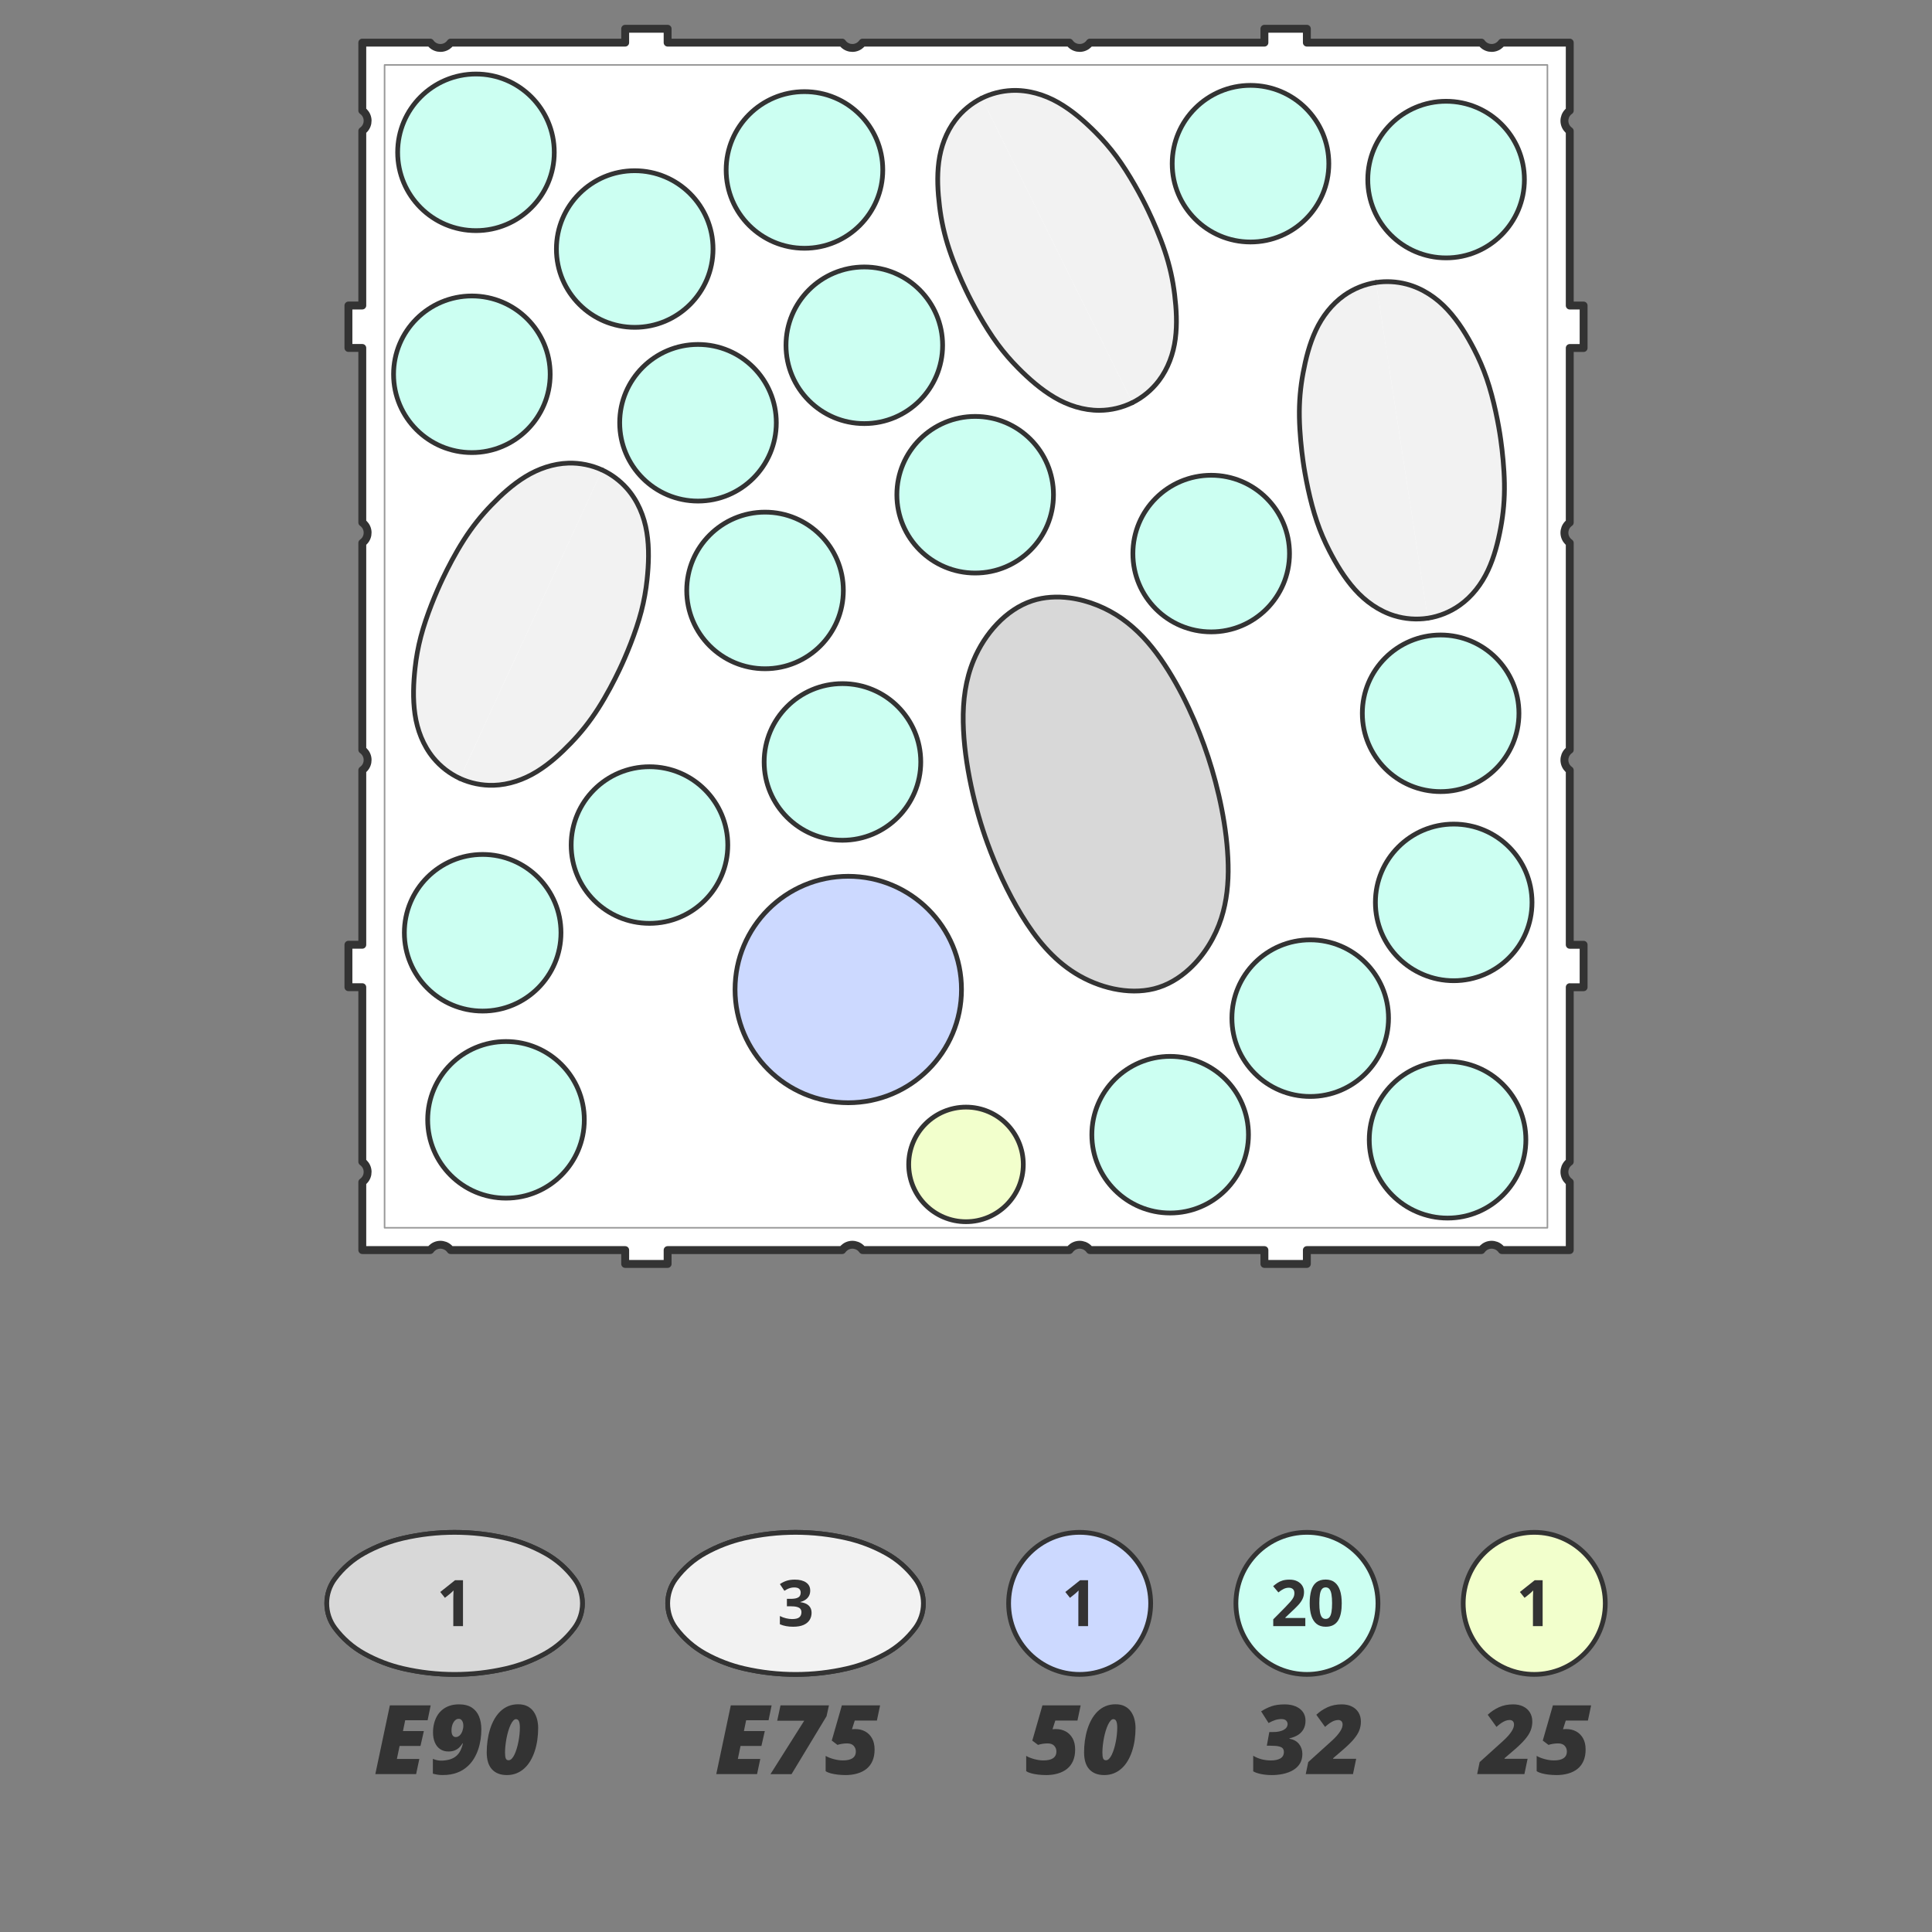 <?xml version="1.0" encoding="UTF-8"?>
<svg xmlns="http://www.w3.org/2000/svg" version="1.1" viewBox="0 0 1224 1224">
  <rect x="0" y="0" width="1224" height="1224" fill="#808080" stroke="none"/>
  <g id="_0" data-name="0">
    <g id="CIRCLE">
      <circle cx="684" cy="1015.8" r="45" fill="#ccd9ff" stroke="#333" stroke-linecap="round" stroke-linejoin="round" stroke-width="3"/>
    </g>
    <g id="CIRCLE-2" data-name="CIRCLE">
      <circle cx="828" cy="1015.8" r="45" fill="#ccfff2" stroke="#333" stroke-linecap="round" stroke-linejoin="round" stroke-width="3"/>
    </g>
    <g id="CIRCLE-3" data-name="CIRCLE">
      <circle cx="972" cy="1015.8" r="45" fill="#f2ffcc" stroke="#333" stroke-linecap="round" stroke-linejoin="round" stroke-width="3"/>
    </g>
    <g id="LWPOLYLINE">
      <path d="M363.83,1000.21c-4.97-6.66-11.29-12.19-18.55-16.22-7.74-4.3-16.05-7.49-24.68-9.48-10.69-2.46-21.62-3.7-32.59-3.7s-21.9,1.24-32.59,3.7c-8.63,1.99-16.94,5.18-24.68,9.48-7.26,4.03-13.58,9.56-18.55,16.22-3.36,4.51-5.17,9.98-5.17,15.6s1.81,11.09,5.17,15.6c4.97,6.66,11.29,12.19,18.55,16.22,7.74,4.3,16.05,7.49,24.68,9.48,10.69,2.46,21.62,3.7,32.59,3.7s21.9-1.24,32.59-3.7c8.63-1.99,16.94-5.18,24.68-9.48,7.26-4.03,13.58-9.56,18.55-16.22,3.36-4.51,5.17-9.98,5.17-15.6s-1.81-11.09-5.17-15.6Z" fill="#d8d8d8" stroke="#333" stroke-linecap="round" stroke-linejoin="round" stroke-width="3"/>
    </g>
    <g id="LWPOLYLINE-2" data-name="LWPOLYLINE">
      <path d="M363.83,1000.21c-4.97-6.66-11.29-12.19-18.55-16.22-7.74-4.3-16.05-7.49-24.68-9.48-10.69-2.46-21.62-3.7-32.59-3.7s-21.9,1.24-32.59,3.7c-8.63,1.99-16.94,5.18-24.68,9.48-7.26,4.03-13.58,9.56-18.55,16.22-3.36,4.51-5.17,9.98-5.17,15.6,0,5.62,1.81,11.09,5.17,15.6,4.97,6.66,11.29,12.19,18.55,16.22,7.74,4.3,16.05,7.49,24.68,9.48,10.69,2.46,21.62,3.7,32.59,3.7s21.9-1.24,32.59-3.7c8.63-1.99,16.94-5.18,24.68-9.48,7.26-4.03,13.58-9.56,18.55-16.22,3.36-4.51,5.17-9.98,5.17-15.6s-1.81-11.09-5.17-15.6Z" fill="#d8d8d8" stroke="#333" stroke-linecap="round" stroke-linejoin="round" stroke-width="3"/>
    </g>
    <g id="LWPOLYLINE-3" data-name="LWPOLYLINE">
      <path d="M579.83,1000.21c-4.97-6.66-11.29-12.19-18.55-16.22-7.74-4.3-16.05-7.49-24.68-9.48-10.69-2.46-21.62-3.7-32.59-3.7s-21.9,1.24-32.59,3.7c-8.63,1.99-16.94,5.18-24.68,9.48-7.26,4.03-13.58,9.56-18.55,16.22-3.36,4.51-5.17,9.98-5.17,15.6s1.81,11.09,5.17,15.6c4.97,6.66,11.29,12.19,18.55,16.22,7.74,4.3,16.05,7.49,24.68,9.48,10.69,2.46,21.62,3.7,32.59,3.7s21.9-1.24,32.59-3.7c8.63-1.99,16.94-5.18,24.68-9.48,7.26-4.03,13.58-9.56,18.55-16.22,3.36-4.51,5.17-9.98,5.17-15.6s-1.81-11.09-5.17-15.6Z" fill="#f2f2f2" stroke="#333" stroke-linecap="round" stroke-linejoin="round" stroke-width="3"/>
    </g>
    <g id="LWPOLYLINE-4" data-name="LWPOLYLINE">
      <path d="M579.83,1000.21c-4.97-6.66-11.29-12.19-18.55-16.22-7.74-4.3-16.05-7.49-24.68-9.48-10.69-2.46-21.62-3.7-32.59-3.7s-21.9,1.24-32.59,3.7c-8.63,1.99-16.94,5.18-24.68,9.48-7.26,4.03-13.58,9.56-18.55,16.22-3.36,4.51-5.17,9.98-5.17,15.6s1.81,11.09,5.17,15.6c4.97,6.66,11.29,12.19,18.55,16.22,7.74,4.3,16.05,7.49,24.68,9.48,10.69,2.46,21.62,3.7,32.59,3.7s21.9-1.24,32.59-3.7c8.63-1.99,16.94-5.18,24.68-9.48,7.26-4.03,13.58-9.56,18.55-16.22,3.36-4.51,5.17-9.98,5.17-15.6s-1.81-11.09-5.17-15.6Z" fill="#f2f2f2" stroke="#333" stroke-linecap="round" stroke-linejoin="round" stroke-width="3"/>
    </g>
    <g id="LWPOLYLINE-5" data-name="LWPOLYLINE">
      <path d="M994.5,625.45h8.78v-26.89h-8.78v-110.59c-.77-.53-1.43-1.2-1.96-1.96-2.49-3.57-1.61-8.48,1.96-10.96v-131.07c-.77-.53-1.43-1.2-1.96-1.96-2.49-3.57-1.61-8.48,1.96-10.96v-110.59h8.78v-26.89h-8.78v-110.59c-.77-.53-1.43-1.2-1.96-1.96-2.49-3.57-1.61-8.48,1.96-10.96V27h-43.04c-.53.77-1.2,1.43-1.96,1.96-3.57,2.49-8.48,1.61-10.96-1.96h-110.59v-8.78h-26.89v8.78h-110.59c-.53.77-1.2,1.43-1.96,1.96-3.57,2.49-8.48,1.61-10.96-1.96h-131.07c-.53.77-1.2,1.43-1.96,1.96-3.57,2.49-8.48,1.61-10.96-1.96h-110.59v-8.78h-26.89v8.78h-110.59c-.53.77-1.2,1.43-1.96,1.96-3.57,2.49-8.48,1.61-10.96-1.96h-43.04s0,43.04,0,43.04c.77.53,1.43,1.2,1.96,1.96,2.49,3.57,1.61,8.48-1.96,10.96v110.59h-8.78v26.89h8.78s0,110.59,0,110.59c.77.53,1.43,1.2,1.96,1.96,2.49,3.57,1.61,8.48-1.96,10.96v131.07c.77.53,1.43,1.2,1.96,1.96,2.49,3.57,1.61,8.48-1.96,10.96v110.59h-8.78v26.89h8.78s0,110.59,0,110.59c.77.53,1.43,1.2,1.96,1.96,2.49,3.57,1.61,8.48-1.96,10.96v43.04h43.04c.53-.77,1.2-1.43,1.96-1.96,3.57-2.49,8.48-1.61,10.96,1.96h110.59v8.78h26.89v-8.78h110.59c.53-.77,1.2-1.43,1.96-1.96,3.57-2.49,8.48-1.61,10.96,1.96h131.07c.53-.77,1.2-1.43,1.96-1.96,3.57-2.49,8.48-1.61,10.96,1.96h110.59v8.78h26.89v-8.78h110.59c.53-.77,1.2-1.43,1.96-1.96,3.57-2.49,8.48-1.61,10.96,1.96h43.04v-43.04c-.77-.53-1.43-1.2-1.96-1.96-2.49-3.57-1.61-8.48,1.96-10.96v-110.59Z" fill="#fff" stroke="#333" stroke-linecap="round" stroke-linejoin="round" stroke-width="5"/>
    </g>
    <g id="ATTRIB">
      <path d="M689.32,1030.2h-6.14v-16.8c0-.46,0-1.04.02-1.72.01-.68.03-1.38.06-2.11.03-.72.05-1.37.08-1.96-.15.17-.44.47-.88.88-.44.42-.86.79-1.24,1.12l-3.34,2.68-2.96-3.7,9.35-7.45h5.05v29.04Z" fill="#333" stroke-width="0"/>
    </g>
    <g id="ATTRIB-2" data-name="ATTRIB">
      <g>
        <path d="M662.47,1124.57c-1.47,0-3.01-.09-4.63-.27-1.62-.18-3.11-.45-4.48-.82-1.37-.37-2.44-.83-3.22-1.39v-9.65c1.47.85,3.22,1.54,5.26,2.07s3.91.79,5.62.79c1.31,0,2.48-.11,3.5-.33,1.02-.22,1.89-.56,2.59-1.03s1.24-1.06,1.61-1.77c.37-.72.55-1.58.55-2.59,0-1.37-.46-2.56-1.39-3.56s-2.32-1.5-4.19-1.5c-1.03,0-2.11.09-3.23.27-1.12.18-2.06.41-2.82.68l-3.63-2.74,6.41-22.31h24.22l-2.03,9.62h-14.03l-1.76,5.51c.52-.06.96-.09,1.33-.1.37,0,.67-.01.91-.01,2.24,0,4.28.5,6.11,1.49,1.83.99,3.28,2.45,4.36,4.37,1.08,1.92,1.62,4.28,1.62,7.08s-.44,5.13-1.31,7.17-2.13,3.72-3.77,5.05c-1.64,1.33-3.6,2.33-5.9,2.99-2.29.67-4.86,1-7.7,1Z" fill="#333" stroke-width="0"/>
        <path d="M699.5,1124.57c-3.99,0-7.11-1.2-9.34-3.6-2.23-2.4-3.35-6.02-3.35-10.84,0-2.46.17-4.92.51-7.37s.85-4.81,1.55-7.08,1.58-4.36,2.65-6.29c1.07-1.93,2.34-3.62,3.81-5.07,1.47-1.45,3.15-2.58,5.05-3.38,1.9-.8,4.01-1.21,6.33-1.21s4.29.42,5.91,1.27c1.62.84,2.92,1.98,3.92,3.41.99,1.43,1.72,3.03,2.17,4.81.46,1.78.69,3.6.69,5.47,0,2.62-.18,5.18-.54,7.67-.36,2.49-.9,4.85-1.64,7.08-.73,2.22-1.65,4.26-2.74,6.11-1.09,1.85-2.38,3.45-3.86,4.8-1.48,1.35-3.14,2.39-4.99,3.13-1.85.74-3.89,1.1-6.14,1.1ZM700.67,1115.19c.69,0,1.35-.31,1.97-.94s1.19-1.48,1.71-2.56c.53-1.08,1-2.32,1.43-3.71.43-1.39.79-2.86,1.1-4.41.31-1.55.54-3.1.7-4.66.16-1.56.24-3.04.24-4.45,0-1.69-.19-2.99-.57-3.92-.38-.92-1-1.38-1.88-1.38-.6,0-1.18.32-1.76.95s-1.12,1.5-1.64,2.59c-.52,1.09-.99,2.35-1.43,3.77-.44,1.42-.81,2.92-1.12,4.5-.31,1.58-.55,3.17-.73,4.78-.18,1.61-.27,3.15-.27,4.62,0,1.65.15,2.87.46,3.65.31.79.9,1.18,1.77,1.18Z" fill="#333" stroke-width="0"/>
      </g>
    </g>
    <g id="ATTRIB-3" data-name="ATTRIB">
      <g>
        <path d="M826.95,1030.2h-20.3v-4.27l7.29-7.37c1.47-1.51,2.65-2.77,3.55-3.78.89-1.01,1.54-1.94,1.95-2.77s.61-1.73.61-2.68c0-1.15-.32-2.02-.96-2.59s-1.5-.86-2.57-.86c-1.12,0-2.22.26-3.28.77-1.06.52-2.17,1.25-3.32,2.21l-3.34-3.95c.83-.71,1.72-1.39,2.65-2.03s2.02-1.15,3.26-1.54c1.24-.39,2.72-.59,4.46-.59,1.91,0,3.54.34,4.92,1.03,1.37.69,2.43,1.62,3.17,2.81.74,1.19,1.11,2.53,1.11,4.02,0,1.6-.32,3.07-.95,4.39-.64,1.32-1.56,2.64-2.77,3.93-1.21,1.3-2.67,2.73-4.38,4.31l-3.73,3.52v.28h12.65v5.16Z" fill="#333" stroke-width="0"/>
        <path d="M850.05,1015.68c0,2.34-.18,4.44-.55,6.28s-.95,3.4-1.75,4.69c-.8,1.29-1.85,2.26-3.15,2.94s-2.87,1.01-4.73,1.01c-2.33,0-4.24-.59-5.74-1.78-1.5-1.18-2.6-2.89-3.32-5.12-.72-2.23-1.07-4.9-1.07-8.02s.33-5.82.98-8.05c.66-2.23,1.72-3.94,3.21-5.13,1.48-1.19,3.46-1.79,5.94-1.79,2.32,0,4.23.59,5.73,1.78s2.62,2.89,3.35,5.12c.73,2.23,1.09,4.92,1.09,8.07ZM835.85,1015.68c0,2.21.12,4.06.37,5.53.24,1.48.66,2.58,1.24,3.33.58.74,1.39,1.11,2.42,1.11s1.82-.37,2.41-1.1c.59-.73,1.01-1.84,1.26-3.32.25-1.48.38-3.33.38-5.55s-.13-4.06-.38-5.54c-.25-1.48-.67-2.6-1.26-3.35-.59-.75-1.39-1.12-2.41-1.12s-1.84.38-2.42,1.12c-.58.75-1,1.86-1.24,3.35-.25,1.48-.37,3.33-.37,5.54Z" fill="#333" stroke-width="0"/>
      </g>
    </g>
    <g id="ATTRIB-4" data-name="ATTRIB">
      <g>
        <path d="M805.43,1124.57c-2.17,0-4.29-.2-6.38-.61-2.08-.41-3.78-.99-5.09-1.74v-9.89c1.77,1.07,3.6,1.84,5.5,2.29,1.9.46,3.81.69,5.74.69,1.17,0,2.26-.1,3.26-.3,1-.2,1.87-.51,2.61-.92s1.31-.97,1.71-1.65.61-1.51.61-2.49c0-.85-.21-1.57-.63-2.16s-1.22-1.03-2.41-1.34-2.95-.46-5.27-.46h-2.5l1.58-8.67h2.32c1.43,0,2.71-.11,3.84-.34,1.13-.23,2.1-.57,2.92-1.01.81-.45,1.44-.99,1.86-1.62s.64-1.37.64-2.21c0-.69-.29-1.38-.88-2.04-.59-.67-1.63-1-3.14-1-1.33,0-2.66.23-3.99.68-1.33.46-2.68,1.06-4.05,1.82l-4.71-7.39c2.12-1.35,4.31-2.42,6.55-3.22,2.24-.79,5.04-1.19,8.4-1.19,2.6,0,4.89.41,6.87,1.24s3.52,2,4.63,3.53c1.11,1.53,1.67,3.38,1.67,5.54s-.44,3.95-1.31,5.47-2.08,2.75-3.6,3.68c-1.53.93-3.29,1.61-5.27,2.03v.24c2.7.52,4.74,1.66,6.12,3.43,1.38,1.77,2.07,3.84,2.07,6.23s-.52,4.39-1.55,6.08c-1.03,1.69-2.46,3.07-4.28,4.16-1.82,1.08-3.91,1.88-6.27,2.4s-4.89.77-7.57.77Z" fill="#333" stroke-width="0"/>
        <path d="M827.24,1123.98l1.58-7.63,14.39-12.99c1.45-1.29,2.65-2.48,3.6-3.56.95-1.08,1.71-2.06,2.26-2.93.56-.87.95-1.66,1.18-2.37s.34-1.34.34-1.89c0-.97-.26-1.7-.77-2.19-.52-.49-1.17-.73-1.97-.73-.85,0-1.73.16-2.62.49-.89.33-1.81.82-2.76,1.47s-1.94,1.46-2.99,2.41l-5.54-7.69c2.12-2.01,4.52-3.6,7.18-4.8,2.66-1.19,5.64-1.79,8.94-1.79,2.4,0,4.51.44,6.33,1.33s3.24,2.14,4.26,3.78c1.02,1.64,1.53,3.6,1.53,5.88,0,1.89-.34,3.71-1.01,5.47-.67,1.76-1.84,3.62-3.5,5.6-1.66,1.98-3.98,4.25-6.96,6.81l-6.11,5.24v.36h14.6l-2.03,9.71h-29.94Z" fill="#333" stroke-width="0"/>
      </g>
    </g>
    <g id="ATTRIB-5" data-name="ATTRIB">
      <path d="M977.32,1030.2h-6.14v-16.8c0-.46,0-1.04.02-1.72.01-.68.03-1.38.06-2.11.03-.72.05-1.37.08-1.96-.15.17-.44.47-.88.88-.44.42-.86.79-1.24,1.12l-3.34,2.68-2.96-3.7,9.35-7.45h5.05v29.04Z" fill="#333" stroke-width="0"/>
    </g>
    <g id="ATTRIB-6" data-name="ATTRIB">
      <g>
        <path d="M935.84,1123.98l1.58-7.63,14.39-12.99c1.45-1.29,2.65-2.48,3.6-3.56.95-1.08,1.71-2.06,2.26-2.93.56-.87.95-1.66,1.18-2.37s.34-1.34.34-1.89c0-.97-.26-1.7-.77-2.19-.52-.49-1.17-.73-1.97-.73-.85,0-1.73.16-2.62.49-.89.33-1.81.82-2.76,1.47s-1.94,1.46-2.99,2.41l-5.54-7.69c2.12-2.01,4.52-3.6,7.18-4.8,2.66-1.19,5.64-1.79,8.94-1.79,2.4,0,4.51.44,6.33,1.33s3.24,2.14,4.26,3.78c1.02,1.64,1.53,3.6,1.53,5.88,0,1.89-.34,3.71-1.01,5.47-.67,1.76-1.84,3.62-3.5,5.6-1.66,1.98-3.98,4.25-6.96,6.81l-6.11,5.24v.36h14.6l-2.03,9.71h-29.94Z" fill="#333" stroke-width="0"/>
        <path d="M985.87,1124.57c-1.47,0-3.01-.09-4.63-.27-1.62-.18-3.11-.45-4.48-.82-1.37-.37-2.44-.83-3.22-1.39v-9.65c1.47.85,3.22,1.54,5.26,2.07s3.91.79,5.62.79c1.31,0,2.48-.11,3.5-.33,1.02-.22,1.89-.56,2.59-1.03s1.24-1.06,1.61-1.77c.37-.72.55-1.58.55-2.59,0-1.37-.46-2.56-1.39-3.56s-2.32-1.5-4.19-1.5c-1.03,0-2.11.09-3.23.27-1.12.18-2.06.41-2.82.68l-3.63-2.74,6.41-22.31h24.22l-2.03,9.62h-14.03l-1.76,5.51c.52-.06.96-.09,1.33-.1.37,0,.67-.01.91-.01,2.24,0,4.28.5,6.11,1.49,1.83.99,3.28,2.45,4.36,4.37,1.08,1.92,1.62,4.28,1.62,7.08s-.44,5.13-1.31,7.17-2.13,3.72-3.77,5.05c-1.64,1.33-3.6,2.33-5.9,2.99-2.29.67-4.86,1-7.7,1Z" fill="#333" stroke-width="0"/>
      </g>
    </g>
    <g id="ATTRIB-7" data-name="ATTRIB">
      <g>
        <path d="M237.78,1123.98l9.21-43.56h25.86l-1.94,9.44h-14.21l-1.4,6.85h13.23l-2.15,9.44h-13.23l-1.7,8.22h14.21l-2.03,9.59h-25.86Z" fill="#333" stroke-width="0"/>
        <path d="M280.53,1124.57c-1.25,0-2.39-.08-3.41-.25-1.02-.17-1.98-.38-2.88-.64v-9.36c.99.4,1.97.7,2.92.89.95.2,2,.27,3.13.21,1.89-.1,3.55-.38,4.99-.85,1.44-.47,2.69-1.15,3.74-2.04,1.05-.89,1.93-2.01,2.62-3.35.69-1.34,1.24-2.92,1.64-4.72h-.24c-.52.85-1.16,1.68-1.92,2.47-.77.79-1.71,1.45-2.85,1.95-1.13.51-2.53.76-4.2.76-2.03,0-3.77-.5-5.23-1.5s-2.58-2.41-3.35-4.22c-.77-1.81-1.16-3.93-1.16-6.38,0-1.89.21-3.7.63-5.45s1.05-3.37,1.89-4.86c.84-1.49,1.92-2.79,3.23-3.9,1.31-1.11,2.85-1.98,4.63-2.61,1.78-.63,3.81-.94,6.09-.94,3.32,0,6.01.68,8.09,2.03s3.6,3.22,4.59,5.6c.98,2.38,1.47,5.12,1.47,8.19,0,2.09-.15,4.19-.46,6.32-.31,2.12-.79,4.2-1.46,6.21-.67,2.02-1.53,3.93-2.59,5.74s-2.35,3.43-3.86,4.86c-.95.89-2,1.7-3.13,2.43-1.13.73-2.36,1.34-3.69,1.85-1.33.51-2.76.89-4.29,1.16-1.53.27-3.18.4-4.95.4ZM288.78,1100.5c.62,0,1.19-.16,1.71-.48.53-.32,1-.76,1.42-1.33.42-.57.75-1.21,1.01-1.92.18-.52.33-1.07.45-1.65s.18-1.2.18-1.83c0-.81-.11-1.55-.34-2.2-.23-.66-.56-1.18-1-1.56-.44-.39-.97-.58-1.61-.58s-1.26.19-1.82.58c-.56.39-1.04.92-1.44,1.59-.41.68-.73,1.45-.95,2.32-.23.87-.34,1.8-.34,2.77,0,1.43.23,2.5.69,3.22.46.71,1.14,1.07,2.06,1.07Z" fill="#333" stroke-width="0"/>
        <path d="M321.05,1124.57c-3.99,0-7.11-1.2-9.34-3.6-2.23-2.4-3.35-6.02-3.35-10.84,0-2.46.17-4.92.51-7.37s.85-4.81,1.55-7.08,1.58-4.36,2.65-6.29c1.07-1.93,2.34-3.62,3.81-5.07,1.47-1.45,3.15-2.58,5.05-3.38,1.9-.8,4.01-1.21,6.33-1.21s4.29.42,5.91,1.27c1.62.84,2.92,1.98,3.92,3.41.99,1.43,1.72,3.03,2.17,4.81.46,1.78.69,3.6.69,5.47,0,2.62-.18,5.18-.54,7.67-.36,2.49-.9,4.85-1.64,7.08s-1.65,4.26-2.74,6.11c-1.09,1.85-2.38,3.45-3.86,4.8-1.48,1.35-3.14,2.39-4.99,3.13-1.85.74-3.89,1.1-6.14,1.1ZM322.21,1115.19c.69,0,1.35-.31,1.97-.94.62-.63,1.19-1.48,1.71-2.56.53-1.08,1-2.32,1.43-3.71.43-1.39.79-2.86,1.1-4.41.31-1.55.54-3.1.7-4.66.16-1.56.24-3.04.24-4.45,0-1.69-.19-2.99-.57-3.92-.38-.92-1-1.38-1.88-1.38-.6,0-1.18.32-1.76.95-.58.64-1.12,1.5-1.64,2.59-.52,1.09-.99,2.35-1.43,3.77-.44,1.42-.81,2.92-1.12,4.5-.31,1.58-.55,3.17-.73,4.78-.18,1.61-.27,3.15-.27,4.62,0,1.65.15,2.87.46,3.65.31.79.9,1.18,1.77,1.18Z" fill="#333" stroke-width="0"/>
      </g>
    </g>
    <g id="ATTRIB-8" data-name="ATTRIB">
      <path d="M293.32,1030.2h-6.14v-16.8c0-.46,0-1.04.02-1.72.01-.68.03-1.38.06-2.11.03-.72.05-1.37.08-1.96-.15.17-.44.47-.88.88-.44.42-.86.79-1.24,1.12l-3.34,2.68-2.96-3.7,9.35-7.45h5.05v29.04Z" fill="#333" stroke-width="0"/>
    </g>
    <g id="ATTRIB-9" data-name="ATTRIB">
      <g>
        <path d="M453.78,1123.98l9.21-43.56h25.86l-1.94,9.44h-14.21l-1.4,6.85h13.23l-2.15,9.44h-13.23l-1.7,8.22h14.21l-2.03,9.59h-25.86Z" fill="#333" stroke-width="0"/>
        <path d="M488.13,1123.98l21.36-33.82h-17.1l2.09-9.74h30.69l-1.52,6.88-22.17,36.68h-13.35Z" fill="#333" stroke-width="0"/>
        <path d="M535.41,1124.57c-1.47,0-3.01-.09-4.63-.27-1.62-.18-3.11-.45-4.48-.82-1.37-.37-2.44-.83-3.22-1.39v-9.65c1.47.85,3.22,1.54,5.26,2.07,2.04.53,3.91.79,5.62.79,1.31,0,2.48-.11,3.5-.33,1.02-.22,1.89-.56,2.59-1.03s1.24-1.06,1.61-1.77c.37-.72.55-1.58.55-2.59,0-1.37-.46-2.56-1.39-3.56-.92-1-2.32-1.5-4.19-1.5-1.03,0-2.11.09-3.23.27-1.12.18-2.06.41-2.82.68l-3.63-2.74,6.41-22.31h24.22l-2.03,9.62h-14.03l-1.76,5.51c.52-.06.96-.09,1.33-.1.37,0,.67-.01.91-.01,2.24,0,4.28.5,6.11,1.49,1.83.99,3.28,2.45,4.36,4.37,1.08,1.92,1.62,4.28,1.62,7.08s-.44,5.13-1.31,7.17-2.13,3.72-3.77,5.05c-1.64,1.33-3.6,2.33-5.9,2.99-2.29.67-4.86,1-7.7,1Z" fill="#333" stroke-width="0"/>
      </g>
    </g>
    <g id="ATTRIB-10" data-name="ATTRIB">
      <path d="M513.31,1007.66c0,1.34-.28,2.5-.83,3.48-.56.98-1.31,1.78-2.25,2.4s-2.01,1.08-3.19,1.37v.12c2.33.29,4.1,1.01,5.31,2.14s1.82,2.66,1.82,4.57c0,1.7-.41,3.21-1.24,4.55-.83,1.34-2.1,2.39-3.82,3.16-1.72.77-3.94,1.15-6.65,1.15-1.6,0-3.1-.13-4.48-.39-1.38-.26-2.68-.65-3.9-1.18v-5.22c1.24.63,2.55,1.12,3.91,1.44s2.64.49,3.81.49c2.2,0,3.74-.38,4.62-1.14.88-.76,1.32-1.83,1.32-3.21,0-.81-.21-1.49-.62-2.04-.41-.56-1.12-.98-2.14-1.27-1.01-.29-2.43-.44-4.24-.44h-2.21v-4.71h2.24c1.79,0,3.15-.17,4.08-.51.93-.34,1.57-.8,1.91-1.39.34-.59.51-1.26.51-2.02,0-1.03-.32-1.84-.95-2.42-.64-.58-1.69-.88-3.18-.88-.93,0-1.77.12-2.53.35-.76.23-1.45.51-2.06.83-.61.33-1.15.64-1.61.94l-2.84-4.23c1.14-.82,2.47-1.5,4-2.04s3.35-.81,5.47-.81c2.99,0,5.36.6,7.11,1.81,1.75,1.21,2.62,2.91,2.62,5.11Z" fill="#333" stroke-width="0"/>
    </g>
  </g>
  <g id="_01_CUT_1ST" data-name="01_CUT 1ST">
    <g id="REGION">
      <g id="SPLINE">
        <path d="M871.76,178.97c-7.16,1.1-14.2,3.94-20.19,8.18-7.91,5.59-13.94,13.52-17.96,22.15s-6.34,17.87-8.03,26.9c-1.69,9.04-2.55,18.18-2.37,28.24.17,9.68,1.26,20.03,2.31,27.55.39,2.79.76,5.13,1.29,8.08s1.16,6.24,1.9,9.66c1.48,6.84,3.37,14.16,5.61,20.73s4.86,12.6,7.86,18.43c4.42,8.59,9.54,17.14,16.2,24.6s15.2,13.59,24.93,16.58c6.86,2.11,14.25,2.65,21.25,1.57" fill="#f2f2f2" stroke="#333" stroke-linecap="round" stroke-linejoin="round" stroke-width="3"/>
      </g>
      <g id="SPLINE-2" data-name="SPLINE">
        <path d="M904.56,391.65c7.16-1.1,14.2-3.94,20.19-8.18,7.91-5.59,13.94-13.52,17.96-22.15,4.02-8.63,6.34-17.87,8.03-26.9s2.55-18.18,2.37-28.24c-.17-9.68-1.26-20.04-2.32-27.57-.39-2.81-.77-5.17-1.3-8.16s-1.18-6.3-1.93-9.76c-1.5-6.9-3.41-14.27-5.69-20.86s-4.92-12.67-7.96-18.53c-4.55-8.77-9.83-17.52-16.77-25.05s-15.88-13.57-25.97-16.23c-6.34-1.67-13.04-2.03-19.42-1.05" fill="#f2f2f2" stroke="#333" stroke-linecap="round" stroke-linejoin="round" stroke-width="3"/>
      </g>
    </g>
    <g id="REGION-2" data-name="REGION">
      <g id="SPLINE-3" data-name="SPLINE">
        <path d="M653.96,380.63c7.48-2.46,15.61-2.9,23.65-1.85,12.05,1.58,23.79,6.5,33.38,13.29s17.44,15.52,24.25,25.23c13.61,19.43,23.78,42.87,30.2,62.44,6.42,19.57,12.12,44.52,12.64,68.23.25,11.52-.85,22.88-4.33,33.74-3.78,11.79-10.71,23.36-20.11,32.05-6.5,6.02-14.14,10.57-22.51,12.65-16.47,4.08-35.33-.75-49.8-9.72s-25.17-22.22-34.13-36.91-16.22-30.77-21.55-45.42c-2.13-5.84-3.9-11.29-5.63-17.31s-3.35-12.41-4.75-18.99c-2.8-13.16-4.8-27.05-5.04-40.59s1.43-26.85,6.66-39.36c6.87-16.44,20.25-31.96,37.08-37.48Z" fill="#d8d8d8" stroke="#333" stroke-linecap="round" stroke-linejoin="round" stroke-width="3"/>
      </g>
    </g>
    <g id="CIRCLE-4" data-name="CIRCLE">
      <circle cx="612" cy="737.7" r="36.3" fill="#f2ffcc" stroke="#333" stroke-linecap="round" stroke-linejoin="round" stroke-width="3"/>
    </g>
    <g id="CIRCLE-5" data-name="CIRCLE">
      <circle cx="537.41" cy="626.9" r="71.73" fill="#ccd9ff" stroke="#333" stroke-linecap="round" stroke-linejoin="round" stroke-width="3"/>
    </g>
    <g id="CIRCLE-6" data-name="CIRCLE">
      <circle cx="912.7" cy="451.9" r="49.61" fill="#ccfff2" stroke="#333" stroke-linecap="round" stroke-linejoin="round" stroke-width="3"/>
    </g>
    <g id="CIRCLE-7" data-name="CIRCLE">
      <circle cx="617.81" cy="313.43" r="49.61" fill="#ccfff2" stroke="#333" stroke-linecap="round" stroke-linejoin="round" stroke-width="3"/>
    </g>
    <g id="REGION-3" data-name="REGION">
      <g id="SPLINE-4" data-name="SPLINE">
        <path d="M381.46,297.74c-6.58-3.03-14.02-4.55-21.35-4.33-9.68.29-19.09,3.58-27.21,8.55s-15.15,11.4-21.54,18c-6.4,6.6-12.16,13.75-17.57,22.24s-10.01,17.39-13.28,24.25c-1.21,2.54-2.19,4.7-3.39,7.45s-2.48,5.84-3.75,9.1c-2.54,6.52-5.01,13.67-6.76,20.38s-2.91,13.19-3.63,19.71c-1.06,9.6-1.51,19.56-.08,29.45,1.43,9.9,5.17,19.72,11.63,27.59,4.55,5.55,10.42,10.07,16.85,13.04" fill="#f2f2f2" stroke="#333" stroke-linecap="round" stroke-linejoin="round" stroke-width="3"/>
      </g>
      <g id="SPLINE-5" data-name="SPLINE">
        <path d="M291.39,493.18c6.58,3.03,14.02,4.55,21.35,4.33,9.68-.29,19.09-3.58,27.21-8.55s15.15-11.4,21.54-18c6.4-6.6,12.16-13.75,17.57-22.24s10.02-17.41,13.29-24.26c1.22-2.56,2.21-4.74,3.42-7.53s2.5-5.91,3.78-9.2c2.56-6.58,5.03-13.78,6.78-20.53,1.74-6.75,2.89-13.28,3.59-19.84,1.05-9.83,1.48-20.04-.15-30.15-1.63-10.11-5.75-20.08-12.69-27.87-4.36-4.89-9.75-8.89-15.61-11.6" fill="#f2f2f2" stroke="#333" stroke-linecap="round" stroke-linejoin="round" stroke-width="3"/>
      </g>
    </g>
    <g id="CIRCLE-8" data-name="CIRCLE">
      <circle cx="741.34" cy="718.87" r="49.61" fill="#ccfff2" stroke="#333" stroke-linecap="round" stroke-linejoin="round" stroke-width="3"/>
    </g>
    <g id="CIRCLE-9" data-name="CIRCLE">
      <circle cx="305.79" cy="590.94" r="49.61" fill="#ccfff2" stroke="#333" stroke-linecap="round" stroke-linejoin="round" stroke-width="3"/>
    </g>
    <g id="CIRCLE-10" data-name="CIRCLE">
      <circle cx="301.54" cy="96.5" r="49.61" fill="#ccfff2" stroke="#333" stroke-linecap="round" stroke-linejoin="round" stroke-width="3"/>
    </g>
    <g id="CIRCLE-11" data-name="CIRCLE">
      <circle cx="792.25" cy="103.7" r="49.61" fill="#ccfff2" stroke="#333" stroke-linecap="round" stroke-linejoin="round" stroke-width="3"/>
    </g>
    <g id="CIRCLE-12" data-name="CIRCLE">
      <circle cx="916.16" cy="113.77" r="49.61" fill="#ccfff2" stroke="#333" stroke-linecap="round" stroke-linejoin="round" stroke-width="3"/>
    </g>
    <g id="CIRCLE-13" data-name="CIRCLE">
      <circle cx="533.73" cy="482.72" r="49.61" fill="#ccfff2" stroke="#333" stroke-linecap="round" stroke-linejoin="round" stroke-width="3"/>
    </g>
    <g id="CIRCLE-14" data-name="CIRCLE">
      <circle cx="484.68" cy="374.07" r="49.61" fill="#ccfff2" stroke="#333" stroke-linecap="round" stroke-linejoin="round" stroke-width="3"/>
    </g>
    <g id="CIRCLE-15" data-name="CIRCLE">
      <circle cx="547.57" cy="218.75" r="49.61" fill="#ccfff2" stroke="#333" stroke-linecap="round" stroke-linejoin="round" stroke-width="3"/>
    </g>
    <g id="CIRCLE-16" data-name="CIRCLE">
      <circle cx="920.98" cy="571.71" r="49.61" fill="#ccfff2" stroke="#333" stroke-linecap="round" stroke-linejoin="round" stroke-width="3"/>
    </g>
    <g id="CIRCLE-17" data-name="CIRCLE">
      <circle cx="830.07" cy="645.05" r="49.61" fill="#ccfff2" stroke="#333" stroke-linecap="round" stroke-linejoin="round" stroke-width="3"/>
    </g>
    <g id="CIRCLE-18" data-name="CIRCLE">
      <circle cx="917.09" cy="722.09" r="49.61" fill="#ccfff2" stroke="#333" stroke-linecap="round" stroke-linejoin="round" stroke-width="3"/>
    </g>
    <g id="CIRCLE-19" data-name="CIRCLE">
      <circle cx="411.47" cy="535.37" r="49.61" fill="#ccfff2" stroke="#333" stroke-linecap="round" stroke-linejoin="round" stroke-width="3"/>
    </g>
    <g id="CIRCLE-20" data-name="CIRCLE">
      <circle cx="298.95" cy="237.12" r="49.61" fill="#ccfff2" stroke="#333" stroke-linecap="round" stroke-linejoin="round" stroke-width="3"/>
    </g>
    <g id="CIRCLE-21" data-name="CIRCLE">
      <circle cx="402.12" cy="157.77" r="49.61" fill="#ccfff2" stroke="#333" stroke-linecap="round" stroke-linejoin="round" stroke-width="3"/>
    </g>
    <g id="CIRCLE-22" data-name="CIRCLE">
      <circle cx="509.66" cy="107.67" r="49.61" fill="#ccfff2" stroke="#333" stroke-linecap="round" stroke-linejoin="round" stroke-width="3"/>
    </g>
    <g id="CIRCLE-23" data-name="CIRCLE">
      <circle cx="767.34" cy="350.71" r="49.61" fill="#ccfff2" stroke="#333" stroke-linecap="round" stroke-linejoin="round" stroke-width="3"/>
    </g>
    <g id="CIRCLE-24" data-name="CIRCLE">
      <circle cx="442.21" cy="267.84" r="49.61" fill="#ccfff2" stroke="#333" stroke-linecap="round" stroke-linejoin="round" stroke-width="3"/>
    </g>
    <g id="CIRCLE-25" data-name="CIRCLE">
      <circle cx="320.57" cy="709.46" r="49.61" fill="#ccfff2" stroke="#333" stroke-linecap="round" stroke-linejoin="round" stroke-width="3"/>
    </g>
    <g id="REGION-4" data-name="REGION">
      <g id="SPLINE-6" data-name="SPLINE">
        <path d="M622,62.19c-6.49,3.21-12.35,8.04-16.78,13.89-5.85,7.71-9.22,17.1-10.45,26.53-1.23,9.44-.65,18.94.46,28.07s3.05,18.1,6.25,27.64,7.24,18.72,10.51,25.57c1.21,2.54,2.27,4.66,3.67,7.32s2.99,5.6,4.73,8.64c3.47,6.08,7.48,12.49,11.6,18.07,4.12,5.58,8.43,10.55,13.05,15.2,6.81,6.86,14.26,13.46,22.86,18.57s18.59,8.37,28.77,8.29c7.18-.05,14.38-1.77,20.73-4.91" fill="#f2f2f2" stroke="#333" stroke-linecap="round" stroke-linejoin="round" stroke-width="3"/>
      </g>
      <g id="SPLINE-7" data-name="SPLINE">
        <path d="M717.4,255.08c6.49-3.21,12.35-8.04,16.78-13.89,5.85-7.71,9.22-17.1,10.45-26.53,1.23-9.44.65-18.94-.46-28.07-1.11-9.12-3.05-18.1-6.25-27.64-3.08-9.18-7.24-18.73-10.52-25.59-1.22-2.56-2.3-4.7-3.7-7.39s-3.02-5.66-4.78-8.72c-3.51-6.13-7.55-12.58-11.71-18.18-4.16-5.6-8.51-10.59-13.18-15.26-6.98-6.99-14.66-13.74-23.54-18.83s-19.23-8.15-29.65-7.65c-6.54.31-13.05,1.99-18.83,4.86" fill="#f2f2f2" stroke="#333" stroke-linecap="round" stroke-linejoin="round" stroke-width="3"/>
      </g>
    </g>
  </g>
  <g id="_08_VEC_ENG_MEDIUM" data-name="08_VEC ENG_MEDIUM">
    <g id="LWPOLYLINE-6" data-name="LWPOLYLINE">
      <rect x="243.65" y="41.15" width="736.7" height="736.7" fill="none" stroke="#999" stroke-linecap="round" stroke-linejoin="round"/>
    </g>
  </g>
</svg>